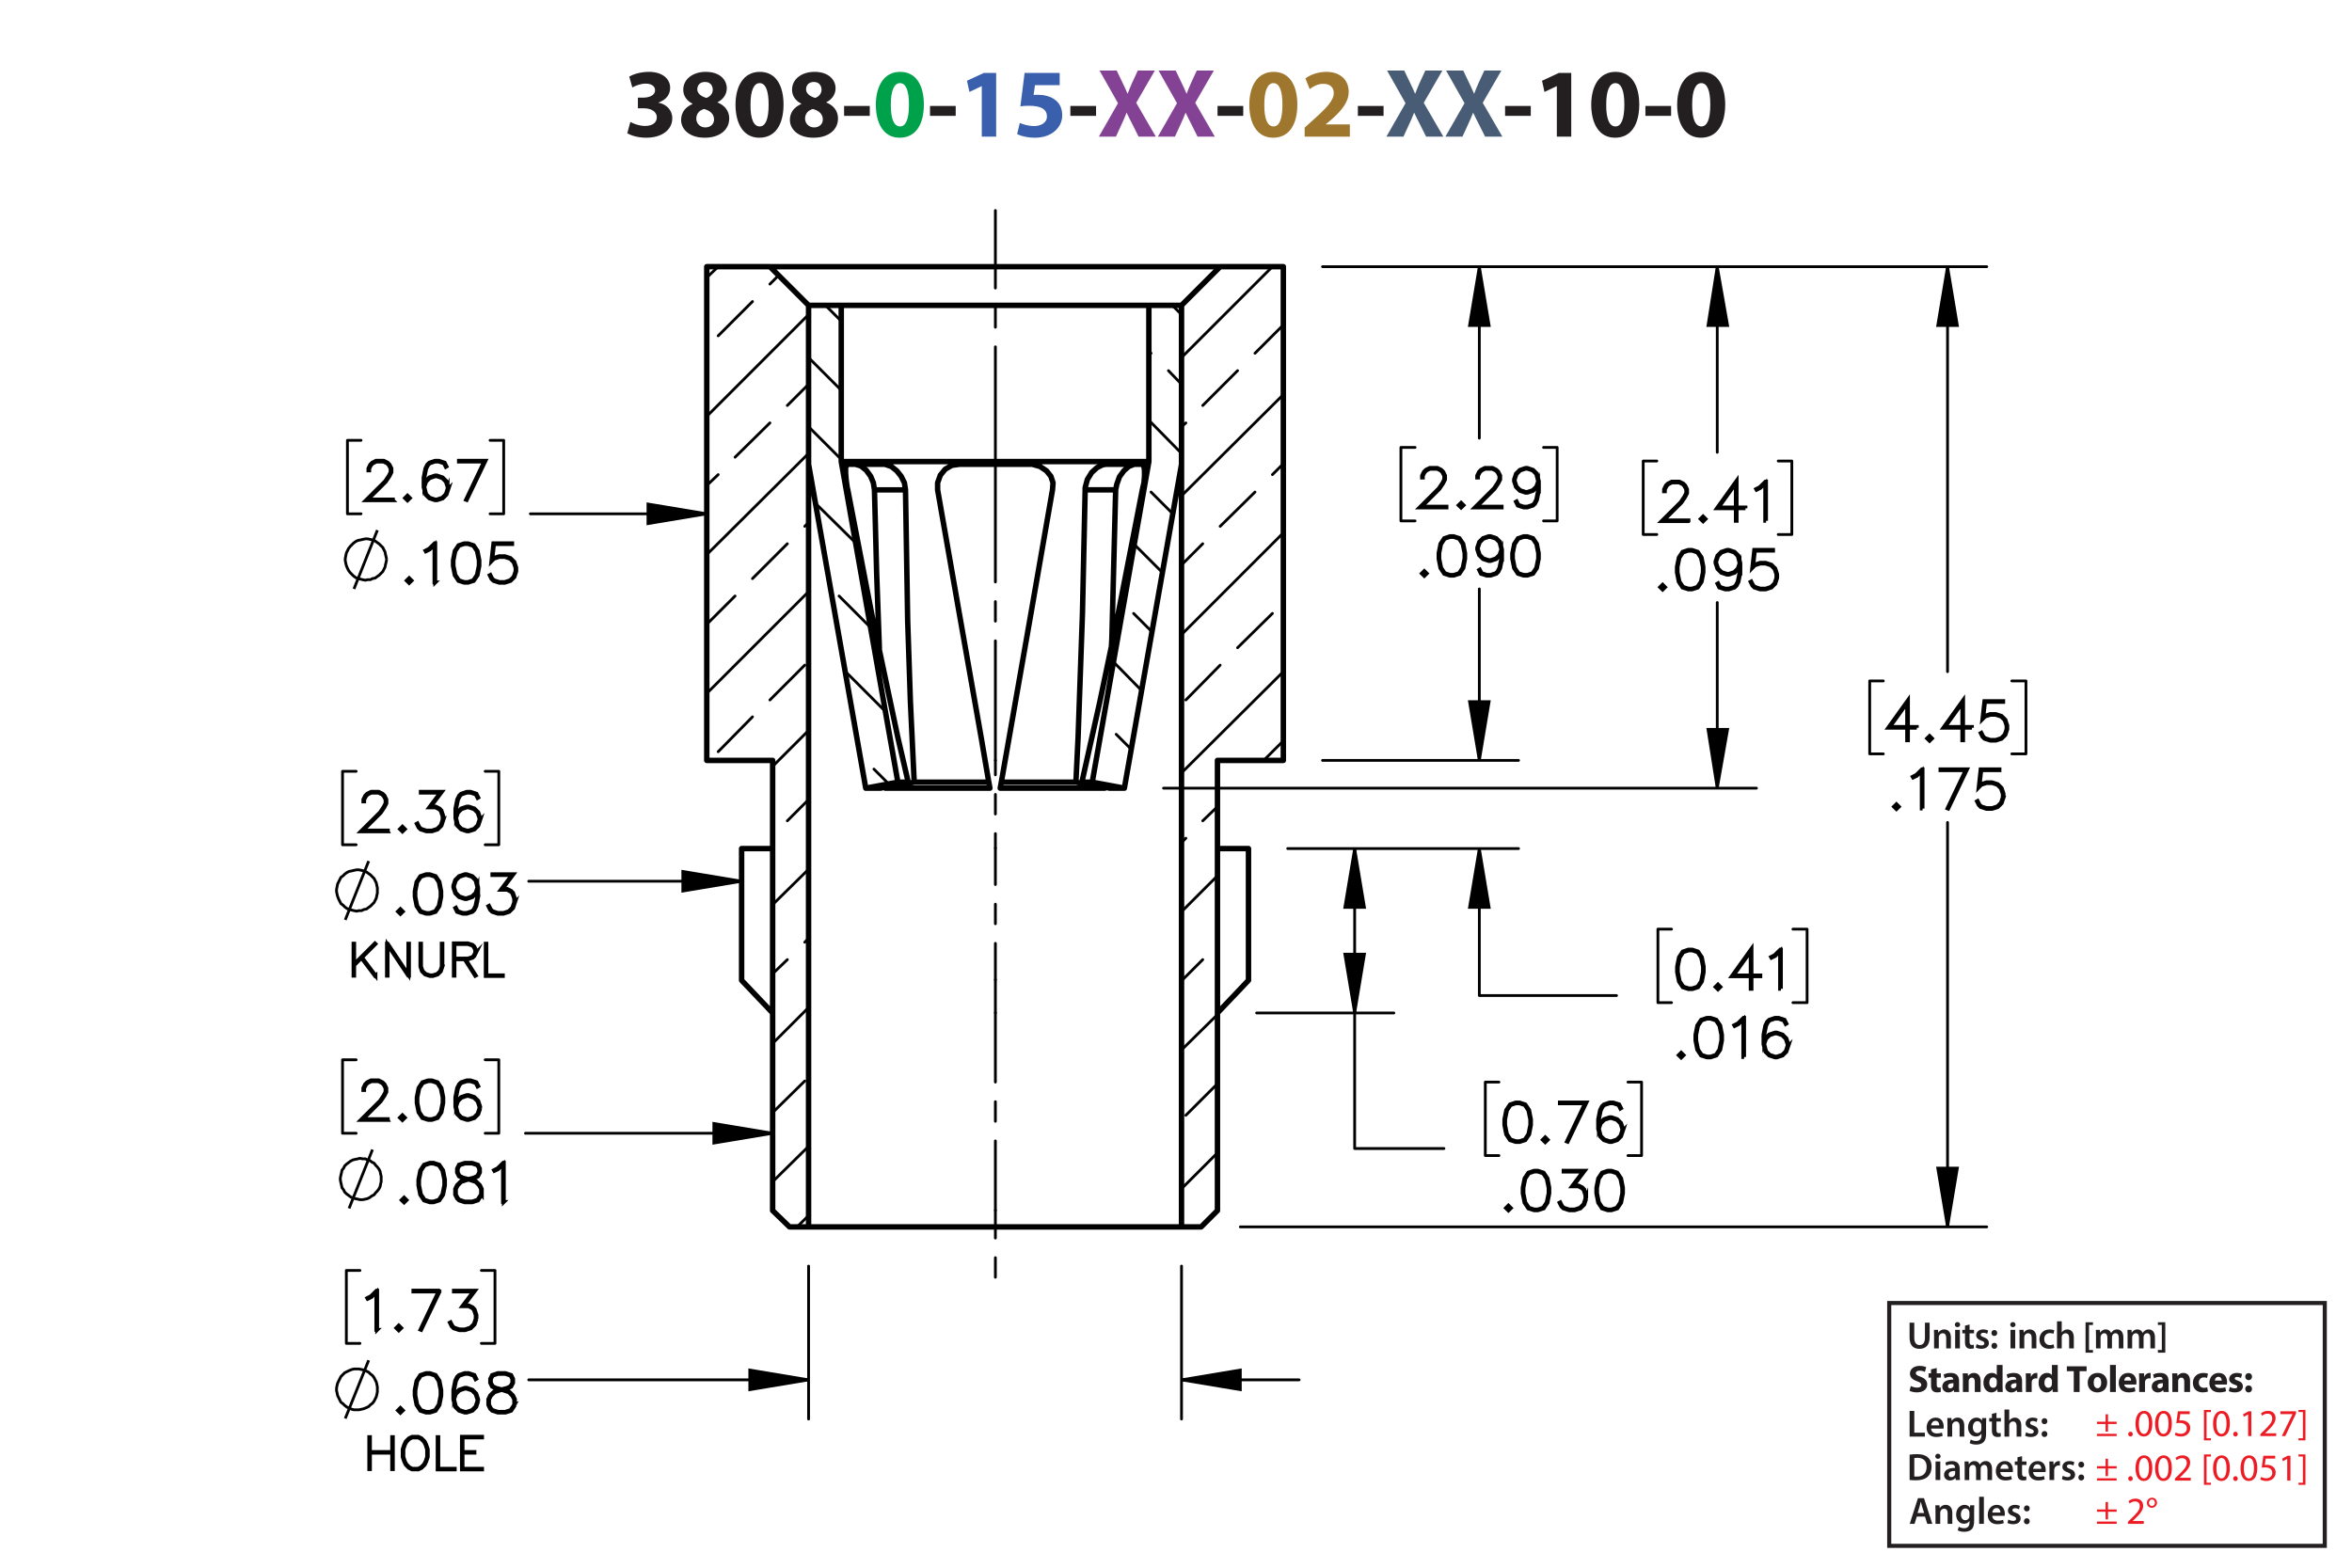 <?xml version="1.0" encoding="UTF-8"?><svg id="Layer_1" xmlns="http://www.w3.org/2000/svg" viewBox="0 0 432 288"><defs><style>.cls-1{fill:#3a60ad;}.cls-1,.cls-2,.cls-3,.cls-4,.cls-5,.cls-6,.cls-7,.cls-8{stroke-width:0px;}.cls-2{fill:#ed1c24;}.cls-3{fill:#00a14b;}.cls-5{fill:#9e762d;}.cls-9,.cls-10,.cls-11,.cls-12,.cls-13,.cls-14,.cls-15,.cls-16,.cls-17,.cls-18{stroke:#000;}.cls-9,.cls-11,.cls-12,.cls-13,.cls-14,.cls-15,.cls-16,.cls-17,.cls-19,.cls-18{fill:none;}.cls-9,.cls-11,.cls-13,.cls-14,.cls-15,.cls-16,.cls-17,.cls-18{stroke-linecap:round;stroke-linejoin:round;}.cls-6{fill:#834293;}.cls-10{stroke-width:.7px;}.cls-10,.cls-12{stroke-miterlimit:10;}.cls-11{stroke-dashoffset:40.536px;}.cls-11,.cls-12,.cls-13,.cls-14,.cls-15,.cls-16,.cls-17,.cls-18{stroke-width:.51px;}.cls-11,.cls-13,.cls-15,.cls-16,.cls-17,.cls-18{stroke-dasharray:0 0 0 0 43.2 3.6 3.6 3.6;}.cls-7{fill:#231f20;}.cls-13{stroke-dashoffset:38.088px;}.cls-8{fill:#485c75;}.cls-15{stroke-dashoffset:30.456px;}.cls-17{stroke-dashoffset:21.24px;}.cls-19{stroke:#231f20;stroke-width:.75px;}.cls-18{stroke-dashoffset:36.504px;}</style></defs><path class="cls-7" d="m115.777,22.419c.486.252,1.603.72,2.719.72,1.423,0,2.143-.685,2.143-1.567,0-1.152-1.152-1.674-2.359-1.674h-1.116v-1.962h1.062c.918-.018,2.089-.36,2.089-1.351,0-.702-.576-1.224-1.728-1.224-.955,0-1.962.414-2.449.702l-.558-1.981c.702-.45,2.106-.882,3.619-.882,2.502,0,3.889,1.315,3.889,2.917,0,1.243-.702,2.215-2.143,2.719v.036c1.404.252,2.539,1.315,2.539,2.845,0,2.07-1.819,3.583-4.79,3.583-1.512,0-2.791-.397-3.475-.829l.558-2.052Z"/><path class="cls-7" d="m125.101,22.04c0-1.404.81-2.377,2.088-2.935v-.054c-1.134-.576-1.692-1.53-1.692-2.557,0-1.98,1.783-3.295,4.123-3.295,2.737,0,3.871,1.585,3.871,3.007,0,1.008-.54,1.998-1.693,2.575v.054c1.135.432,2.143,1.404,2.143,2.917,0,2.124-1.783,3.547-4.502,3.547-2.971,0-4.339-1.675-4.339-3.259Zm6.05-.09c0-1.026-.756-1.639-1.836-1.927-.9.252-1.422.9-1.422,1.747-.018.846.63,1.639,1.656,1.639.972,0,1.603-.63,1.603-1.458Zm-3.079-5.546c0,.792.72,1.296,1.657,1.585.63-.18,1.188-.756,1.188-1.494,0-.72-.414-1.44-1.423-1.44-.936,0-1.422.612-1.422,1.35Z"/><path class="cls-7" d="m143.914,19.195c0,3.619-1.458,6.104-4.447,6.104-3.025,0-4.357-2.719-4.375-6.032,0-3.385,1.44-6.067,4.465-6.067,3.133,0,4.357,2.791,4.357,5.996Zm-6.068.072c-.018,2.683.63,3.961,1.692,3.961s1.639-1.333,1.639-3.997c0-2.593-.558-3.961-1.657-3.961-1.008,0-1.692,1.278-1.674,3.997Z"/><path class="cls-7" d="m145.081,22.04c0-1.404.81-2.377,2.089-2.935v-.054c-1.135-.576-1.693-1.53-1.693-2.557,0-1.98,1.783-3.295,4.123-3.295,2.737,0,3.871,1.585,3.871,3.007,0,1.008-.54,1.998-1.692,2.575v.054c1.134.432,2.143,1.404,2.143,2.917,0,2.124-1.783,3.547-4.502,3.547-2.971,0-4.339-1.675-4.339-3.259Zm6.05-.09c0-1.026-.756-1.639-1.836-1.927-.9.252-1.422.9-1.422,1.747-.018.846.63,1.639,1.656,1.639.972,0,1.603-.63,1.603-1.458Zm-3.079-5.546c0,.792.72,1.296,1.657,1.585.63-.18,1.188-.756,1.188-1.494,0-.72-.415-1.44-1.422-1.44-.936,0-1.423.612-1.423,1.35Z"/><path class="cls-7" d="m159.752,19.465v1.818h-4.717v-1.818h4.717Z"/><path class="cls-3" d="m169.69,19.195c0,3.619-1.458,6.104-4.447,6.104-3.025,0-4.357-2.719-4.375-6.032,0-3.385,1.44-6.067,4.465-6.067,3.133,0,4.357,2.791,4.357,5.996Zm-6.068.072c-.018,2.683.63,3.961,1.692,3.961s1.639-1.333,1.639-3.997c0-2.593-.558-3.961-1.657-3.961-1.008,0-1.692,1.278-1.674,3.997Z"/><path class="cls-7" d="m175.538,19.465v1.818h-4.718v-1.818h4.718Z"/><path class="cls-1" d="m180.325,15.828h-.036l-2.233,1.062-.45-2.053,3.097-1.44h2.269v11.704h-2.647v-9.273Z"/><path class="cls-1" d="m194.637,15.648h-4.538l-.252,1.8c.252-.036.468-.036.756-.036,1.116,0,2.251.252,3.079.847.882.594,1.422,1.566,1.422,2.935,0,2.179-1.873,4.106-5.023,4.106-1.422,0-2.611-.324-3.259-.666l.486-2.052c.522.252,1.585.576,2.647.576,1.134,0,2.341-.54,2.341-1.783,0-1.206-.955-1.945-3.295-1.945-.648,0-1.099.036-1.585.108l.774-6.14h6.446v2.251Z"/><path class="cls-7" d="m201.314,19.465v1.818h-4.718v-1.818h4.718Z"/><path class="cls-6" d="m209.126,25.101l-1.098-2.197c-.45-.846-.738-1.476-1.081-2.179h-.036c-.252.703-.558,1.333-.936,2.179l-1.008,2.197h-3.133l3.511-6.14-3.385-5.996h3.151l1.062,2.215c.36.738.63,1.333.918,2.017h.036c.288-.774.522-1.315.829-2.017l1.026-2.215h3.133l-3.421,5.924,3.601,6.212h-3.169Z"/><path class="cls-6" d="m219.962,25.101l-1.099-2.197c-.45-.846-.738-1.476-1.08-2.179h-.036c-.252.703-.558,1.333-.936,2.179l-1.008,2.197h-3.133l3.511-6.14-3.385-5.996h3.151l1.062,2.215c.36.738.631,1.333.919,2.017h.035c.288-.774.522-1.315.829-2.017l1.025-2.215h3.134l-3.422,5.924,3.602,6.212h-3.169Z"/><path class="cls-7" d="m228.35,19.465v1.818h-4.718v-1.818h4.718Z"/><path class="cls-5" d="m238.286,19.195c0,3.619-1.458,6.104-4.447,6.104-3.024,0-4.357-2.719-4.375-6.032,0-3.385,1.44-6.067,4.465-6.067,3.133,0,4.357,2.791,4.357,5.996Zm-6.067.072c-.019,2.683.63,3.961,1.692,3.961s1.639-1.333,1.639-3.997c0-2.593-.559-3.961-1.657-3.961-1.008,0-1.692,1.278-1.674,3.997Z"/><path class="cls-5" d="m239.634,25.101v-1.656l1.512-1.369c2.558-2.287,3.8-3.601,3.836-4.969,0-.955-.576-1.711-1.927-1.711-1.009,0-1.891.504-2.503.973l-.774-1.963c.883-.666,2.251-1.206,3.835-1.206,2.647,0,4.106,1.548,4.106,3.673,0,1.963-1.422,3.529-3.115,5.042l-1.08.9v.036h4.411v2.251h-8.3Z"/><path class="cls-7" d="m254.125,19.465v1.818h-4.718v-1.818h4.718Z"/><path class="cls-8" d="m261.938,25.101l-1.099-2.197c-.45-.846-.738-1.476-1.08-2.179h-.036c-.252.703-.558,1.333-.936,2.179l-1.008,2.197h-3.133l3.511-6.14-3.385-5.996h3.15l1.062,2.215c.36.738.631,1.333.919,2.017h.035c.288-.774.522-1.315.829-2.017l1.025-2.215h3.134l-3.422,5.924,3.602,6.212h-3.169Z"/><path class="cls-8" d="m272.773,25.101l-1.099-2.197c-.45-.846-.738-1.476-1.08-2.179h-.036c-.252.703-.558,1.333-.936,2.179l-1.008,2.197h-3.133l3.511-6.14-3.385-5.996h3.15l1.062,2.215c.36.738.631,1.333.919,2.017h.035c.288-.774.522-1.315.829-2.017l1.025-2.215h3.134l-3.422,5.924,3.602,6.212h-3.169Z"/><path class="cls-7" d="m281.161,19.465v1.818h-4.718v-1.818h4.718Z"/><path class="cls-7" d="m285.948,15.828h-.036l-2.232,1.062-.45-2.053,3.097-1.44h2.269v11.704h-2.647v-9.273Z"/><path class="cls-7" d="m301.088,19.195c0,3.619-1.459,6.104-4.447,6.104-3.025,0-4.357-2.719-4.376-6.032,0-3.385,1.44-6.067,4.466-6.067,3.133,0,4.357,2.791,4.357,5.996Zm-6.068.072c-.018,2.683.631,3.961,1.692,3.961,1.062,0,1.639-1.333,1.639-3.997,0-2.593-.558-3.961-1.656-3.961-1.009,0-1.692,1.278-1.675,3.997Z"/><path class="cls-7" d="m306.937,19.465v1.818h-4.718v-1.818h4.718Z"/><path class="cls-7" d="m316.873,19.195c0,3.619-1.458,6.104-4.447,6.104-3.024,0-4.357-2.719-4.375-6.032,0-3.385,1.44-6.067,4.465-6.067,3.134,0,4.357,2.791,4.357,5.996Zm-6.067.072c-.019,2.683.63,3.961,1.692,3.961s1.639-1.333,1.639-3.997c0-2.593-.559-3.961-1.656-3.961-1.009,0-1.693,1.278-1.675,3.997Z"/><path class="cls-7" d="m350.745,259.198h.861v3.999h1.94v.722h-2.802v-4.721Z"/><path class="cls-7" d="m354.693,262.455c.021.616.504.883,1.051.883.399,0,.686-.057.945-.154l.126.596c-.294.118-.7.21-1.19.21-1.106,0-1.758-.68-1.758-1.724,0-.945.574-1.835,1.667-1.835,1.106,0,1.471.911,1.471,1.66,0,.161-.015.287-.028.364h-2.283Zm1.499-.603c.007-.315-.133-.833-.708-.833-.532,0-.756.483-.791.833h1.499Z"/><path class="cls-7" d="m357.696,261.523c0-.392-.008-.721-.028-1.016h.756l.042.512h.021c.147-.267.519-.589,1.086-.589.595,0,1.211.386,1.211,1.464v2.024h-.861v-1.926c0-.49-.182-.861-.651-.861-.343,0-.581.245-.672.504-.028.077-.035.182-.035.28v2.003h-.868v-2.396Z"/><path class="cls-7" d="m364.816,260.508c-.014.231-.028.512-.028.981v1.934c0,.714-.146,1.226-.504,1.548-.357.315-.848.413-1.316.413-.435,0-.896-.091-1.191-.273l.19-.651c.217.126.581.26.995.26.56,0,.981-.295.981-1.03v-.294h-.015c-.196.301-.546.504-.994.504-.848,0-1.45-.7-1.45-1.666,0-1.121.729-1.801,1.548-1.801.519,0,.827.253.987.532h.015l.035-.455h.749Zm-.89,1.366c0-.077-.007-.161-.027-.231-.092-.315-.337-.553-.701-.553-.482,0-.84.42-.84,1.113,0,.581.294,1.051.833,1.051.322,0,.603-.21.7-.519.021-.091.035-.21.035-.309v-.553Z"/><path class="cls-7" d="m366.698,259.534v.974h.819v.644h-.819v1.506c0,.413.112.631.441.631.147,0,.26-.021.336-.042l.015.658c-.126.049-.351.084-.624.084-.315,0-.581-.105-.742-.28-.182-.196-.266-.505-.266-.953v-1.603h-.49v-.644h.49v-.77l.84-.203Z"/><path class="cls-7" d="m368.168,258.946h.868v2.031h.015c.104-.161.245-.294.427-.393.168-.098.371-.154.589-.154.581,0,1.19.386,1.19,1.478v2.01h-.861v-1.912c0-.497-.183-.868-.658-.868-.337,0-.575.224-.666.483-.027.069-.035.161-.035.259v2.038h-.868v-4.973Z"/><path class="cls-7" d="m372.13,263.128c.196.119.567.245.876.245.378,0,.546-.154.546-.379,0-.231-.14-.35-.56-.497-.665-.231-.945-.596-.939-.994,0-.603.497-1.072,1.289-1.072.378,0,.707.099.903.203l-.168.609c-.147-.084-.42-.195-.722-.195-.308,0-.477.146-.477.356,0,.218.161.322.596.477.616.224.903.539.91,1.044,0,.616-.482,1.065-1.387,1.065-.413,0-.784-.099-1.036-.238l.168-.623Z"/><path class="cls-7" d="m374.986,261.09c0-.322.224-.554.532-.554.315,0,.524.231.532.554,0,.315-.211.546-.532.546-.315,0-.532-.231-.532-.546Zm0,2.359c0-.321.224-.553.532-.553.315,0,.524.224.532.553,0,.309-.211.547-.532.547-.315,0-.532-.238-.532-.547Z"/><path class="cls-7" d="m350.745,267.243c.378-.064.861-.099,1.373-.099.882,0,1.491.183,1.926.547.455.371.735.932.735,1.736,0,.841-.287,1.471-.735,1.877-.47.428-1.219.644-2.137.644-.504,0-.882-.027-1.162-.062v-4.644Zm.861,3.999c.119.021.301.021.477.021,1.12.008,1.786-.609,1.786-1.807.007-1.044-.596-1.639-1.674-1.639-.273,0-.47.021-.589.049v3.376Z"/><path class="cls-7" d="m356.43,267.537c0,.259-.19.462-.49.462-.287,0-.477-.203-.477-.462,0-.267.196-.47.483-.47.294,0,.476.203.483.47Zm-.918,4.363v-3.411h.868v3.411h-.868Z"/><path class="cls-7" d="m359.223,271.9l-.056-.378h-.021c-.21.266-.567.455-1.008.455-.686,0-1.072-.497-1.072-1.016,0-.861.764-1.296,2.024-1.289v-.056c0-.225-.091-.596-.693-.596-.336,0-.686.105-.918.253l-.168-.56c.252-.154.693-.302,1.233-.302,1.092,0,1.407.693,1.407,1.437v1.232c0,.308.014.609.049.819h-.777Zm-.112-1.667c-.609-.014-1.19.119-1.19.638,0,.336.218.49.49.49.344,0,.596-.225.673-.47.021-.062.027-.133.027-.189v-.47Z"/><path class="cls-7" d="m360.86,269.505c0-.392-.008-.721-.028-1.016h.742l.035.505h.021c.169-.267.477-.582,1.051-.582.448,0,.799.253.945.631h.015c.119-.19.259-.329.42-.428.19-.133.406-.203.686-.203.567,0,1.142.386,1.142,1.478v2.01h-.841v-1.884c0-.567-.195-.903-.609-.903-.294,0-.511.21-.602.455-.021.084-.042.189-.042.287v2.045h-.841v-1.975c0-.477-.19-.812-.588-.812-.322,0-.54.252-.617.49-.034.084-.049.182-.049.279v2.018h-.84v-2.396Z"/><path class="cls-7" d="m367.405,270.437c.021.616.504.883,1.051.883.399,0,.686-.057.945-.154l.126.596c-.294.118-.7.21-1.19.21-1.106,0-1.758-.68-1.758-1.724,0-.945.574-1.835,1.667-1.835,1.106,0,1.471.911,1.471,1.66,0,.161-.015.287-.028.364h-2.283Zm1.499-.603c.007-.315-.133-.833-.708-.833-.532,0-.756.483-.791.833h1.499Z"/><path class="cls-7" d="m371.396,267.516v.974h.819v.644h-.819v1.506c0,.413.112.631.441.631.146,0,.259-.021.336-.042l.014.658c-.126.049-.35.084-.623.084-.315,0-.581-.105-.742-.28-.183-.196-.267-.505-.267-.953v-1.603h-.49v-.644h.49v-.77l.841-.203Z"/><path class="cls-7" d="m373.433,270.437c.021.616.504.883,1.05.883.399,0,.686-.057.946-.154l.126.596c-.295.118-.701.21-1.191.21-1.106,0-1.758-.68-1.758-1.724,0-.945.574-1.835,1.667-1.835,1.106,0,1.471.911,1.471,1.66,0,.161-.014.287-.027.364h-2.283Zm1.498-.603c.007-.315-.133-.833-.707-.833-.532,0-.757.483-.791.833h1.498Z"/><path class="cls-7" d="m376.435,269.589c0-.462-.007-.791-.028-1.1h.75l.027.651h.028c.168-.483.567-.729.932-.729.084,0,.133.008.203.021v.812c-.07-.014-.147-.028-.252-.028-.413,0-.693.267-.77.651-.014.077-.028.168-.028.267v1.765h-.861v-2.312Z"/><path class="cls-7" d="m378.885,271.109c.196.119.567.245.876.245.378,0,.546-.154.546-.379,0-.231-.14-.35-.56-.497-.665-.231-.945-.596-.939-.994,0-.603.497-1.072,1.289-1.072.378,0,.707.099.903.203l-.168.609c-.147-.084-.42-.195-.722-.195-.308,0-.477.146-.477.356,0,.218.161.322.596.477.616.224.903.539.91,1.044,0,.616-.482,1.065-1.387,1.065-.413,0-.784-.099-1.036-.238l.168-.623Z"/><path class="cls-7" d="m381.741,269.071c0-.322.224-.554.532-.554.315,0,.524.231.532.554,0,.315-.211.546-.532.546-.315,0-.532-.231-.532-.546Zm0,2.359c0-.321.224-.553.532-.553.315,0,.524.224.532.553,0,.309-.211.547-.532.547-.315,0-.532-.238-.532-.547Z"/><path class="cls-7" d="m350.956,254.625c.287.147.729.294,1.184.294.49,0,.749-.203.749-.511,0-.295-.224-.463-.791-.666-.784-.273-1.296-.707-1.296-1.394,0-.806.673-1.422,1.786-1.422.532,0,.925.112,1.205.238l-.238.861c-.19-.091-.525-.224-.988-.224-.462,0-.685.21-.685.455,0,.301.266.435.875.665.834.309,1.226.742,1.226,1.408,0,.791-.609,1.464-1.905,1.464-.539,0-1.071-.141-1.337-.287l.217-.883Z"/><path class="cls-7" d="m355.724,251.319v.981h.764v.784h-.764v1.24c0,.413.098.602.42.602.134,0,.238-.014.315-.027l.007.805c-.14.057-.392.092-.693.092-.343,0-.63-.119-.798-.294-.196-.203-.295-.533-.295-1.016v-1.401h-.455v-.784h.455v-.742l1.044-.238Z"/><path class="cls-7" d="m358.916,255.725l-.064-.343h-.021c-.225.273-.574.42-.981.42-.693,0-1.106-.504-1.106-1.051,0-.89.798-1.316,2.01-1.31v-.049c0-.183-.098-.441-.623-.441-.351,0-.722.119-.945.259l-.196-.686c.238-.133.707-.301,1.33-.301,1.142,0,1.506.673,1.506,1.478v1.191c0,.329.015.644.05.833h-.96Zm-.126-1.618c-.56-.007-.994.126-.994.54,0,.273.182.405.42.405.266,0,.483-.175.553-.392.015-.056.021-.119.021-.183v-.371Z"/><path class="cls-7" d="m360.532,253.393c0-.428-.015-.792-.028-1.093h.925l.049.469h.021c.141-.217.49-.546,1.058-.546.701,0,1.226.462,1.226,1.471v2.031h-1.065v-1.898c0-.44-.153-.742-.539-.742-.294,0-.469.203-.539.399-.028.064-.042.168-.042.267v1.975h-1.065v-2.332Z"/><path class="cls-7" d="m367.82,250.752v3.95c0,.385.015.791.028,1.022h-.945l-.05-.504h-.014c-.217.385-.63.581-1.071.581-.812,0-1.464-.693-1.464-1.758-.007-1.156.714-1.821,1.534-1.821.42,0,.749.147.903.386h.014v-1.856h1.065Zm-1.065,2.998c0-.057-.007-.134-.014-.19-.064-.287-.294-.525-.624-.525-.482,0-.735.435-.735.974,0,.581.287.945.729.945.309,0,.554-.21.616-.511.021-.077.028-.154.028-.245v-.448Z"/><path class="cls-7" d="m370.487,255.725l-.064-.343h-.021c-.224.273-.574.42-.981.42-.693,0-1.106-.504-1.106-1.051,0-.89.799-1.316,2.011-1.31v-.049c0-.183-.099-.441-.624-.441-.35,0-.721.119-.945.259l-.196-.686c.238-.133.708-.301,1.331-.301,1.142,0,1.506.673,1.506,1.478v1.191c0,.329.014.644.049.833h-.959Zm-.127-1.618c-.56-.007-.994.126-.994.54,0,.273.182.405.42.405.267,0,.483-.175.554-.392.014-.056.021-.119.021-.183v-.371Z"/><path class="cls-7" d="m372.103,253.428c0-.505-.014-.834-.027-1.128h.917l.035.63h.028c.175-.497.595-.707.924-.707.099,0,.147,0,.225.014v1.002c-.077-.014-.168-.028-.287-.028-.393,0-.658.21-.729.54-.014.069-.021.153-.021.237v1.737h-1.065v-2.297Z"/><path class="cls-7" d="m377.949,250.752v3.95c0,.385.015.791.028,1.022h-.945l-.05-.504h-.014c-.217.385-.63.581-1.071.581-.812,0-1.464-.693-1.464-1.758-.007-1.156.714-1.821,1.534-1.821.42,0,.749.147.903.386h.014v-1.856h1.065Zm-1.065,2.998c0-.057-.007-.134-.014-.19-.064-.287-.294-.525-.624-.525-.482,0-.735.435-.735.974,0,.581.287.945.729.945.309,0,.554-.21.616-.511.021-.077.028-.154.028-.245v-.448Z"/><path class="cls-7" d="m380.894,251.9h-1.268v-.896h3.628v.896h-1.288v3.824h-1.072v-3.824Z"/><path class="cls-7" d="m387.035,253.974c0,1.254-.89,1.828-1.807,1.828-1.002,0-1.772-.658-1.772-1.765,0-1.107.729-1.815,1.828-1.815,1.051,0,1.751.722,1.751,1.751Zm-2.479.035c0,.588.245,1.029.701,1.029.413,0,.679-.413.679-1.029,0-.512-.196-1.029-.679-1.029-.512,0-.701.525-.701,1.029Z"/><path class="cls-7" d="m387.559,250.752h1.065v4.973h-1.065v-4.973Z"/><path class="cls-7" d="m390.17,254.352c.035.441.469.651.967.651.363,0,.658-.049.945-.14l.14.722c-.35.14-.777.21-1.239.21-1.163,0-1.828-.673-1.828-1.744,0-.868.539-1.828,1.73-1.828,1.107,0,1.527.861,1.527,1.709,0,.182-.021.343-.035.42h-2.206Zm1.254-.729c0-.259-.112-.693-.603-.693-.448,0-.631.406-.658.693h1.261Z"/><path class="cls-7" d="m392.913,253.428c0-.505-.014-.834-.027-1.128h.917l.035.63h.028c.175-.497.595-.707.924-.707.099,0,.147,0,.225.014v1.002c-.077-.014-.168-.028-.287-.028-.393,0-.658.21-.729.54-.014.069-.021.153-.021.237v1.737h-1.065v-2.297Z"/><path class="cls-7" d="m397.388,255.725l-.064-.343h-.021c-.224.273-.574.42-.981.42-.693,0-1.106-.504-1.106-1.051,0-.89.799-1.316,2.011-1.31v-.049c0-.183-.099-.441-.624-.441-.35,0-.721.119-.945.259l-.196-.686c.238-.133.708-.301,1.331-.301,1.142,0,1.506.673,1.506,1.478v1.191c0,.329.014.644.049.833h-.959Zm-.127-1.618c-.56-.007-.994.126-.994.54,0,.273.182.405.42.405.267,0,.483-.175.554-.392.014-.056.021-.119.021-.183v-.371Z"/><path class="cls-7" d="m399.004,253.393c0-.428-.015-.792-.028-1.093h.925l.049.469h.021c.141-.217.49-.546,1.058-.546.701,0,1.226.462,1.226,1.471v2.031h-1.065v-1.898c0-.44-.153-.742-.539-.742-.294,0-.469.203-.539.399-.028.064-.042.168-.042.267v1.975h-1.065v-2.332Z"/><path class="cls-7" d="m405.543,255.641c-.19.084-.547.154-.953.154-1.106,0-1.813-.673-1.813-1.751,0-1.002.686-1.821,1.961-1.821.28,0,.588.049.812.133l-.168.792c-.126-.057-.315-.105-.596-.105-.56,0-.924.399-.917.96,0,.63.42.959.939.959.252,0,.448-.042.609-.104l.126.784Z"/><path class="cls-7" d="m406.815,254.352c.035.441.47.651.967.651.364,0,.658-.049.945-.14l.141.722c-.351.14-.777.21-1.24.21-1.162,0-1.828-.673-1.828-1.744,0-.868.54-1.828,1.73-1.828,1.106,0,1.526.861,1.526,1.709,0,.182-.021.343-.035.42h-2.206Zm1.254-.729c0-.259-.112-.693-.603-.693-.448,0-.63.406-.658.693h1.261Z"/><path class="cls-7" d="m409.553,254.793c.195.119.602.259.917.259.322,0,.455-.111.455-.287,0-.175-.104-.259-.504-.392-.707-.238-.981-.623-.974-1.029,0-.638.546-1.121,1.394-1.121.399,0,.757.091.967.196l-.19.735c-.154-.084-.448-.196-.742-.196-.259,0-.406.105-.406.28,0,.161.133.245.554.393.651.224.924.553.932,1.058,0,.637-.505,1.106-1.485,1.106-.448,0-.848-.099-1.106-.238l.19-.764Z"/><path class="cls-7" d="m412.387,252.902c0-.379.26-.644.631-.644s.616.259.623.644c0,.364-.252.637-.63.637-.364,0-.624-.273-.624-.637Zm0,2.262c0-.371.26-.644.631-.644s.616.267.623.644c0,.364-.252.638-.63.638-.364,0-.624-.273-.624-.638Z"/><path class="cls-2" d="m387.188,259.818v1.365h1.583v.421h-1.583v1.4h-.448v-1.4h-1.582v-.421h1.582v-1.365h.448Zm1.583,3.586v.42h-3.613v-.42h3.613Z"/><path class="cls-2" d="m390.897,263.46c0-.259.175-.441.42-.441.246,0,.414.183.414.441,0,.252-.161.441-.421.441-.245,0-.413-.19-.413-.441Z"/><path class="cls-2" d="m395.322,261.499c0,1.548-.574,2.402-1.583,2.402-.889,0-1.491-.834-1.506-2.34,0-1.526.659-2.367,1.583-2.367.96,0,1.506.855,1.506,2.305Zm-2.472.07c0,1.184.363,1.855.924,1.855.631,0,.932-.735.932-1.897,0-1.121-.287-1.856-.925-1.856-.539,0-.931.658-.931,1.898Z"/><path class="cls-2" d="m398.913,261.499c0,1.548-.574,2.402-1.583,2.402-.889,0-1.491-.834-1.506-2.34,0-1.526.659-2.367,1.583-2.367.96,0,1.506.855,1.506,2.305Zm-2.472.07c0,1.184.363,1.855.924,1.855.631,0,.932-.735.932-1.897,0-1.121-.287-1.856-.925-1.856-.539,0-.931.658-.931,1.898Z"/><path class="cls-2" d="m402.196,259.79h-1.737l-.175,1.17c.104-.015.203-.028.371-.028.35,0,.7.077.981.245.357.203.651.596.651,1.17,0,.89-.707,1.555-1.695,1.555-.497,0-.917-.141-1.135-.28l.154-.469c.19.111.56.252.974.252.581,0,1.079-.379,1.079-.988-.008-.588-.399-1.008-1.31-1.008-.259,0-.462.027-.63.049l.294-2.186h2.179v.519Z"/><path class="cls-2" d="m404.812,264.608v-5.582h1.281v.386h-.805v4.811h.805v.385h-1.281Z"/><path class="cls-2" d="m409.567,261.499c0,1.548-.574,2.402-1.583,2.402-.89,0-1.492-.834-1.506-2.34,0-1.526.658-2.367,1.583-2.367.959,0,1.506.855,1.506,2.305Zm-2.473.07c0,1.184.364,1.855.925,1.855.63,0,.932-.735.932-1.897,0-1.121-.287-1.856-.925-1.856-.539,0-.932.658-.932,1.898Z"/><path class="cls-2" d="m410.182,263.46c0-.259.175-.441.42-.441s.413.183.413.441c0,.252-.161.441-.42.441-.245,0-.413-.19-.413-.441Z"/><path class="cls-2" d="m412.919,259.846h-.015l-.791.428-.119-.47.995-.532h.524v4.553h-.595v-3.978Z"/><path class="cls-2" d="m415.172,263.824v-.378l.483-.47c1.162-1.106,1.688-1.694,1.694-2.381,0-.463-.224-.89-.903-.89-.413,0-.756.21-.966.385l-.196-.434c.315-.267.763-.463,1.288-.463.981,0,1.395.673,1.395,1.324,0,.841-.609,1.52-1.569,2.444l-.364.336v.014h2.045v.512h-2.906Z"/><path class="cls-2" d="m421.719,259.272v.406l-1.982,4.146h-.638l1.976-4.027v-.014h-2.228v-.512h2.872Z"/><path class="cls-2" d="m423.453,259.019v5.589h-1.281v-.385h.805v-4.818h-.805v-.386h1.281Z"/><path class="cls-2" d="m387.188,267.988v1.365h1.583v.421h-1.583v1.4h-.448v-1.4h-1.582v-.421h1.582v-1.365h.448Zm1.583,3.586v.42h-3.613v-.42h3.613Z"/><path class="cls-2" d="m390.897,271.63c0-.259.175-.441.42-.441.246,0,.414.183.414.441,0,.252-.161.441-.421.441-.245,0-.413-.19-.413-.441Z"/><path class="cls-2" d="m395.322,269.669c0,1.548-.574,2.402-1.583,2.402-.889,0-1.491-.834-1.506-2.34,0-1.526.659-2.367,1.583-2.367.96,0,1.506.855,1.506,2.305Zm-2.472.07c0,1.184.363,1.855.924,1.855.631,0,.932-.735.932-1.897,0-1.121-.287-1.856-.925-1.856-.539,0-.931.658-.931,1.898Z"/><path class="cls-2" d="m398.913,269.669c0,1.548-.574,2.402-1.583,2.402-.889,0-1.491-.834-1.506-2.34,0-1.526.659-2.367,1.583-2.367.96,0,1.506.855,1.506,2.305Zm-2.472.07c0,1.184.363,1.855.924,1.855.631,0,.932-.735.932-1.897,0-1.121-.287-1.856-.925-1.856-.539,0-.931.658-.931,1.898Z"/><path class="cls-2" d="m399.478,271.994v-.378l.483-.47c1.162-1.106,1.688-1.694,1.694-2.381,0-.463-.224-.89-.903-.89-.413,0-.756.21-.966.385l-.196-.434c.315-.267.763-.463,1.288-.463.981,0,1.395.673,1.395,1.324,0,.841-.609,1.52-1.569,2.444l-.364.336v.014h2.045v.512h-2.906Z"/><path class="cls-2" d="m404.812,272.778v-5.582h1.281v.386h-.805v4.811h.805v.385h-1.281Z"/><path class="cls-2" d="m409.567,269.669c0,1.548-.574,2.402-1.583,2.402-.89,0-1.492-.834-1.506-2.34,0-1.526.658-2.367,1.583-2.367.959,0,1.506.855,1.506,2.305Zm-2.473.07c0,1.184.364,1.855.925,1.855.63,0,.932-.735.932-1.897,0-1.121-.287-1.856-.925-1.856-.539,0-.932.658-.932,1.898Z"/><path class="cls-2" d="m410.182,271.63c0-.259.175-.441.42-.441s.413.183.413.441c0,.252-.161.441-.42.441-.245,0-.413-.19-.413-.441Z"/><path class="cls-2" d="m414.606,269.669c0,1.548-.574,2.402-1.583,2.402-.889,0-1.491-.834-1.506-2.34,0-1.526.659-2.367,1.583-2.367.96,0,1.506.855,1.506,2.305Zm-2.472.07c0,1.184.363,1.855.924,1.855.631,0,.932-.735.932-1.897,0-1.121-.287-1.856-.925-1.856-.539,0-.931.658-.931,1.898Z"/><path class="cls-2" d="m417.89,267.96h-1.737l-.175,1.17c.104-.015.203-.028.371-.028.35,0,.7.077.981.245.357.203.651.596.651,1.17,0,.89-.707,1.555-1.695,1.555-.497,0-.917-.141-1.135-.28l.154-.469c.19.111.56.252.974.252.581,0,1.079-.379,1.079-.988-.008-.588-.399-1.008-1.31-1.008-.259,0-.462.027-.63.049l.294-2.186h2.179v.519Z"/><path class="cls-2" d="m420.101,268.016h-.015l-.791.428-.119-.47.995-.532h.524v4.553h-.595v-3.978Z"/><path class="cls-2" d="m423.453,267.19v5.589h-1.281v-.385h.805v-4.818h-.805v-.386h1.281Z"/><path class="cls-7" d="m352.063,278.606l-.406,1.338h-.89l1.513-4.721h1.1l1.534,4.721h-.925l-.427-1.338h-1.499Zm1.352-.651l-.371-1.162c-.091-.287-.168-.609-.238-.883h-.014c-.07.273-.14.603-.224.883l-.364,1.162h1.211Z"/><path class="cls-7" d="m355.5,277.548c0-.392-.007-.721-.028-1.016h.757l.042.512h.021c.146-.267.518-.589,1.085-.589.596,0,1.212.386,1.212,1.464v2.024h-.861v-1.926c0-.49-.183-.861-.651-.861-.344,0-.582.245-.673.504-.027.077-.035.182-.035.28v2.003h-.868v-2.396Z"/><path class="cls-7" d="m362.621,276.532c-.015.231-.028.512-.028.981v1.934c0,.714-.147,1.226-.504,1.548-.357.315-.848.413-1.317.413-.434,0-.896-.091-1.19-.273l.19-.651c.217.126.581.26.994.26.56,0,.981-.295.981-1.03v-.294h-.014c-.196.301-.547.504-.995.504-.847,0-1.449-.7-1.449-1.666,0-1.121.729-1.801,1.548-1.801.518,0,.826.253.987.532h.014l.035-.455h.75Zm-.89,1.366c0-.077-.007-.161-.028-.231-.091-.315-.336-.553-.7-.553-.483,0-.841.42-.841,1.113,0,.581.294,1.051.834,1.051.322,0,.602-.21.7-.519.021-.091.035-.21.035-.309v-.553Z"/><path class="cls-7" d="m363.516,274.971h.868v4.973h-.868v-4.973Z"/><path class="cls-7" d="m365.924,278.479c.021.616.504.883,1.05.883.399,0,.686-.057.946-.154l.126.596c-.295.118-.701.21-1.191.21-1.106,0-1.758-.68-1.758-1.724,0-.945.574-1.835,1.667-1.835,1.106,0,1.471.911,1.471,1.66,0,.161-.014.287-.027.364h-2.283Zm1.498-.603c.007-.315-.133-.833-.707-.833-.532,0-.757.483-.791.833h1.498Z"/><path class="cls-7" d="m368.884,279.152c.196.119.567.245.876.245.378,0,.546-.154.546-.379,0-.231-.14-.35-.56-.497-.665-.231-.945-.596-.939-.994,0-.603.497-1.072,1.289-1.072.378,0,.707.099.903.203l-.168.609c-.147-.084-.42-.195-.722-.195-.308,0-.477.146-.477.356,0,.218.161.322.596.477.616.224.903.539.91,1.044,0,.616-.482,1.065-1.387,1.065-.413,0-.784-.099-1.036-.238l.168-.623Z"/><path class="cls-7" d="m371.74,277.114c0-.322.224-.554.532-.554.315,0,.524.231.532.554,0,.315-.211.546-.532.546-.315,0-.532-.231-.532-.546Zm0,2.359c0-.321.224-.553.532-.553.315,0,.524.224.532.553,0,.309-.211.547-.532.547-.315,0-.532-.238-.532-.547Z"/><path class="cls-2" d="m387.188,275.938v1.365h1.583v.421h-1.583v1.4h-.448v-1.4h-1.582v-.421h1.582v-1.365h.448Zm1.583,3.586v.42h-3.613v-.42h3.613Z"/><path class="cls-2" d="m390.848,279.943v-.378l.483-.47c1.162-1.106,1.688-1.694,1.694-2.381,0-.463-.224-.89-.903-.89-.413,0-.756.21-.966.385l-.196-.434c.315-.267.763-.463,1.288-.463.981,0,1.395.673,1.395,1.324,0,.841-.609,1.52-1.569,2.444l-.364.336v.014h2.045v.512h-2.906Z"/><path class="cls-2" d="m396.183,276.057c0,.567-.455.939-.939.939-.547,0-.918-.413-.918-.904-.007-.539.413-.945.932-.945.574,0,.925.435.925.911Zm-1.478.034c0,.322.237.575.546.575.315,0,.553-.26.553-.603,0-.26-.153-.589-.553-.589-.364,0-.546.315-.546.616Z"/><rect class="cls-19" x="347" y="239.377" width="80" height="44.612"/><path class="cls-7" d="m351.6,242.995v2.753c0,.924.385,1.352.967,1.352.623,0,.994-.428.994-1.352v-2.753h.861v2.696c0,1.457-.749,2.102-1.884,2.102-1.093,0-1.8-.609-1.8-2.094v-2.704h.861Z"/><path class="cls-7" d="m355.239,245.32c0-.392-.008-.721-.028-1.016h.756l.042.512h.021c.147-.267.519-.589,1.086-.589.595,0,1.211.386,1.211,1.464v2.024h-.861v-1.926c0-.49-.182-.861-.651-.861-.343,0-.581.245-.672.504-.028.077-.035.182-.035.28v2.003h-.868v-2.396Z"/><path class="cls-7" d="m360.027,243.352c0,.259-.19.462-.49.462-.287,0-.477-.203-.477-.462,0-.267.196-.47.483-.47.294,0,.477.203.483.47Zm-.917,4.363v-3.411h.868v3.411h-.868Z"/><path class="cls-7" d="m361.756,243.331v.974h.819v.644h-.819v1.506c0,.413.112.631.441.631.147,0,.26-.021.336-.043l.015.659c-.126.049-.351.084-.624.084-.315,0-.581-.105-.742-.28-.182-.196-.266-.505-.266-.953v-1.603h-.49v-.644h.49v-.77l.84-.203Z"/><path class="cls-7" d="m363.051,246.925c.196.118.567.245.876.245.378,0,.546-.154.546-.379,0-.231-.14-.35-.56-.497-.665-.231-.945-.595-.939-.994,0-.603.497-1.072,1.289-1.072.378,0,.707.099.903.203l-.168.609c-.147-.084-.42-.195-.722-.195-.308,0-.477.146-.477.356,0,.218.161.322.596.477.616.224.903.539.91,1.044,0,.616-.482,1.065-1.387,1.065-.413,0-.784-.099-1.036-.238l.168-.623Z"/><path class="cls-7" d="m365.774,244.887c0-.322.224-.554.532-.554.315,0,.524.231.532.554,0,.315-.211.546-.532.546-.315,0-.532-.231-.532-.546Zm0,2.359c0-.321.224-.553.532-.553.315,0,.524.224.532.553,0,.309-.211.547-.532.547-.315,0-.532-.238-.532-.547Z"/><path class="cls-7" d="m370.195,243.352c0,.259-.19.462-.49.462-.287,0-.477-.203-.477-.462,0-.267.196-.47.483-.47.294,0,.476.203.483.47Zm-.918,4.363v-3.411h.868v3.411h-.868Z"/><path class="cls-7" d="m370.937,245.32c0-.392-.007-.721-.028-1.016h.757l.042.512h.021c.146-.267.518-.589,1.085-.589.596,0,1.212.386,1.212,1.464v2.024h-.861v-1.926c0-.49-.183-.861-.651-.861-.344,0-.582.245-.673.504-.027.077-.035.182-.035.28v2.003h-.868v-2.396Z"/><path class="cls-7" d="m377.315,247.61c-.183.084-.54.176-.967.176-1.065,0-1.758-.68-1.758-1.737,0-1.022.7-1.821,1.897-1.821.315,0,.638.07.834.161l-.154.644c-.14-.062-.343-.133-.651-.133-.658,0-1.051.483-1.044,1.106,0,.7.456,1.1,1.044,1.1.301,0,.512-.064.68-.133l.119.637Z"/><path class="cls-7" d="m377.817,242.743h.868v2.031h.015c.104-.161.245-.294.427-.393.168-.098.371-.154.589-.154.581,0,1.19.386,1.19,1.478v2.01h-.861v-1.912c0-.497-.183-.868-.658-.868-.337,0-.575.224-.666.483-.027.069-.035.161-.035.259v2.038h-.868v-4.973Z"/><path class="cls-7" d="m383.06,248.5v-5.582h1.365v.497h-.728v4.595h.728v.49h-1.365Z"/><path class="cls-7" d="m384.978,245.32c0-.392-.008-.721-.028-1.016h.742l.035.505h.021c.169-.267.477-.582,1.051-.582.448,0,.799.253.945.631h.015c.119-.19.259-.329.42-.428.19-.133.406-.203.686-.203.567,0,1.142.386,1.142,1.478v2.01h-.841v-1.884c0-.567-.195-.903-.609-.903-.294,0-.511.21-.602.455-.021.084-.042.189-.042.287v2.045h-.841v-1.975c0-.477-.19-.812-.588-.812-.322,0-.54.252-.617.49-.034.084-.049.182-.049.28v2.017h-.84v-2.396Z"/><path class="cls-7" d="m390.781,245.32c0-.392-.007-.721-.028-1.016h.743l.034.505h.021c.168-.267.477-.582,1.051-.582.448,0,.798.253.945.631h.014c.119-.19.26-.329.421-.428.189-.133.406-.203.685-.203.567,0,1.142.386,1.142,1.478v2.01h-.84v-1.884c0-.567-.196-.903-.609-.903-.294,0-.512.21-.603.455-.021.084-.042.189-.042.287v2.045h-.841v-1.975c0-.477-.189-.812-.588-.812-.322,0-.539.252-.616.49-.035.084-.049.182-.049.28v2.017h-.841v-2.396Z"/><path class="cls-7" d="m397.705,242.911v5.589h-1.359v-.497h.722v-4.595h-.722v-.497h1.359Z"/><path class="cls-10" d="m352.066,133.7h-1.622v2.299h-.156v-2.299h-3.477l3.633-5.066v4.911h1.622v.156Zm-1.778-.156v-4.423l-3.168,4.423h3.168Z"/><path class="cls-10" d="m354.854,135.658l-.445.435-.446-.435.446-.444.445.444Zm-.213,0l-.232-.231-.232.231.232.232.232-.232Z"/><path class="cls-10" d="m362.196,133.7h-1.622v2.299h-.156v-2.299h-3.477l3.633-5.066v4.911h1.622v.156Zm-1.778-.156v-4.423l-3.168,4.423h3.168Z"/><path class="cls-10" d="m368.693,133.974l-.346,1.046-.712.705-1.048.341h-1.039l-1.048-.341-.37-.359-.341-.686.138-.076.336.667.314.322.991.326h1l.991-.326.65-.653.332-.989v-.658l-.332-.989-.65-.648-.991-.331h-1l-.991.331-.475.487.365-3.345h3.472v.156h-3.334l-.309,2.758.204-.194,1.048-.345h1.039l1.048.345.712.71.346,1.046v.7Z"/><path class="cls-10" d="m348.769,148.194l-.445.435-.445-.435.445-.444.445.444Zm-.213,0l-.232-.231-.232.231.232.232.232-.232Z"/><path class="cls-10" d="m353.126,148.535h-.156v-6.939l-.892.904-.691.336-.076-.133.668-.34,1.038-1.027h.109v7.2Z"/><path class="cls-10" d="m361.299,141.335l-3.461,7.219-.133-.053,3.338-7.01h-4.632v-.156h4.888Z"/><path class="cls-10" d="m368.006,146.511l-.346,1.046-.711.704-1.048.341h-1.038l-1.048-.341-.369-.359-.342-.685.138-.076.337.667.312.322.991.326h1l.99-.326.649-.653.332-.988v-.658l-.332-.988-.649-.648-.99-.331h-1l-.991.331-.474.487.364-3.345h3.471v.156h-3.333l-.308,2.758.203-.194,1.048-.345h1.038l1.048.345.711.71.346,1.045v.7Z"/><path class="cls-10" d="m265.684,93.224h-4.941l3.523-3.505.669-1.008.332-.662v-.639l-.332-.648-.317-.321-.654-.327h-1.319l-.649.327-.322.321-.332.648v.322h-.151v-.36l.346-.71.36-.355.712-.35h1.398l.707.35.36.355.351.71v.719l-.351.695-.688,1.026-3.277,3.264h4.576v.147Z"/><path class="cls-10" d="m268.813,92.816l-.445.435-.446-.435.446-.444.445.444Zm-.213,0l-.232-.231-.232.231.232.232.232-.232Z"/><path class="cls-10" d="m275.813,93.224h-4.941l3.523-3.505.669-1.008.332-.662v-.639l-.332-.648-.317-.321-.654-.327h-1.319l-.649.327-.322.321-.332.648v.322h-.151v-.36l.346-.71.36-.355.712-.35h1.398l.707.35.36.355.351.71v.719l-.351.695-.688,1.026-3.277,3.264h4.576v.147Z"/><path class="cls-10" d="m282.652,90.115l-.337,1.713-.351.695-.37.359-1.048.341h-.702l-1.067-.341-.351-.705.138-.081.332.653.972.326h.659l.991-.326.309-.322.332-.658.342-1.679v-1.211l-.194.582-.712.71-1.048.35h-.36l-1.048-.35-.712-.71-.346-1.045v-.359l.346-1.045.712-.705,1.048-.35h.36l1.048.35.712.705.346,1.386v1.717Zm-.151-1.708l-.332-1.315-.65-.653-.991-.327h-.322l-.991.327-.649.653-.332.984v.322l.332.988.649.648.991.331h.322l.991-.331.65-.648.332-.979Z"/><path class="cls-10" d="m262.051,105.353l-.445.435-.446-.435.446-.444.445.444Zm-.213,0l-.232-.231-.232.231.232.232.232-.232Z"/><path class="cls-10" d="m269.127,102.652l-.337,1.713-.711,1.055-1.058.341h-.702l-1.058-.341-.706-1.055-.342-1.713v-1.04l.342-1.712.706-1.055,1.058-.35h.702l1.058.35.711,1.055.337,1.712v1.04Zm-.151-.023v-.994l-.342-1.679-.649-.979-.982-.327h-.659l-.981.327-.654.979-.337,1.679v.994l.337,1.679.654.98.981.326h.659l.982-.326.649-.98.342-1.679Z"/><path class="cls-10" d="m275.89,102.652l-.337,1.713-.351.695-.37.359-1.048.341h-.702l-1.067-.341-.351-.705.138-.081.332.653.972.326h.659l.991-.326.309-.322.332-.658.342-1.679v-1.211l-.194.582-.712.71-1.048.35h-.36l-1.048-.35-.712-.71-.346-1.045v-.359l.346-1.045.712-.705,1.048-.35h.36l1.048.35.712.705.346,1.386v1.717Zm-.151-1.708l-.332-1.315-.65-.653-.991-.327h-.322l-.991.327-.649.653-.332.984v.322l.332.988.649.648.991.331h.322l.991-.331.65-.648.332-.979Z"/><path class="cls-10" d="m282.652,102.652l-.337,1.713-.711,1.055-1.058.341h-.702l-1.058-.341-.706-1.055-.342-1.713v-1.04l.342-1.712.706-1.055,1.058-.35h.702l1.058.35.711,1.055.337,1.712v1.04Zm-.151-.023v-.994l-.342-1.679-.649-.979-.982-.327h-.659l-.981.327-.654.979-.337,1.679v.994l.337,1.679.654.98.981.326h.659l.982-.326.649-.98.342-1.679Z"/><path class="cls-10" d="m310.131,95.743h-4.939l3.522-3.505.669-1.008.332-.662v-.639l-.332-.648-.317-.321-.654-.327h-1.318l-.649.327-.322.321-.332.648v.322h-.151v-.36l.346-.71.36-.355.711-.35h1.398l.707.35.36.355.351.71v.719l-.351.695-.688,1.026-3.275,3.264h4.574v.147Z"/><path class="cls-10" d="m313.259,95.335l-.445.435-.445-.435.445-.444.445.444Zm-.213,0l-.232-.231-.232.231.232.232.232-.232Z"/><path class="cls-10" d="m320.597,93.377h-1.621v2.299h-.156v-2.299h-3.475l3.631-5.066v4.911h1.621v.156Zm-1.777-.156v-4.423l-3.167,4.423h3.167Z"/><path class="cls-10" d="m324.375,95.676h-.156v-6.94l-.892.904-.691.336-.076-.133.668-.34,1.038-1.027h.109v7.2Z"/><path class="cls-10" d="m305.822,107.872l-.445.435-.446-.435.446-.444.445.444Zm-.213,0l-.232-.231-.232.231.232.232.232-.232Z"/><path class="cls-10" d="m312.898,105.171l-.337,1.713-.711,1.055-1.058.341h-.702l-1.058-.341-.706-1.055-.342-1.713v-1.04l.342-1.712.706-1.055,1.058-.35h.702l1.058.35.711,1.055.337,1.712v1.04Zm-.151-.023v-.994l-.342-1.679-.649-.979-.982-.327h-.659l-.981.327-.654.979-.337,1.679v.994l.337,1.679.654.98.981.326h.659l.982-.326.649-.98.342-1.679Z"/><path class="cls-10" d="m319.661,105.171l-.337,1.713-.351.695-.37.359-1.048.341h-.702l-1.067-.341-.351-.705.138-.081.332.653.972.326h.659l.991-.326.309-.322.332-.658.342-1.679v-1.211l-.194.582-.712.71-1.048.35h-.36l-1.048-.35-.712-.71-.346-1.045v-.359l.346-1.045.712-.705,1.048-.35h.36l1.048.35.712.705.346,1.386v1.717Zm-.151-1.708l-.332-1.315-.65-.653-.991-.327h-.322l-.991.327-.649.653-.332.984v.322l.332.988.649.648.991.331h.322l.991-.331.65-.648.332-.979Z"/><path class="cls-10" d="m326.424,106.188l-.346,1.046-.712.705-1.048.341h-1.039l-1.048-.341-.37-.359-.341-.686.138-.076.336.667.314.322.991.326h1l.991-.326.65-.653.332-.989v-.658l-.332-.989-.65-.648-.991-.331h-1l-.991.331-.475.487.365-3.345h3.472v.156h-3.334l-.309,2.758.204-.194,1.048-.345h1.039l1.048.345.712.71.346,1.046v.7Z"/><path class="cls-10" d="m281.212,206.694l-.337,1.713-.711,1.055-1.058.341h-.702l-1.058-.341-.706-1.055-.342-1.713v-1.041l.342-1.712.706-1.055,1.058-.351h.702l1.058.351.711,1.055.337,1.712v1.041Zm-.151-.023v-.993l-.342-1.68-.649-.98-.982-.326h-.659l-.981.326-.654.98-.337,1.68v.993l.337,1.68.654.979.981.327h.659l.982-.327.649-.979.342-1.68Z"/><path class="cls-10" d="m284.266,209.395l-.445.435-.446-.435.446-.444.445.444Zm-.213,0l-.232-.231-.232.231.232.232.232-.232Z"/><path class="cls-10" d="m291.394,202.536l-3.462,7.219-.133-.052,3.339-7.011h-4.633v-.156h4.889Z"/><path class="cls-10" d="m298.104,207.712l-.346,1.045-.712.705-1.048.341h-.36l-1.048-.341-.712-.705-.346-1.386v-1.718l.336-1.712.352-.7.37-.354,1.048-.351h.702l1.066.351.352.704-.138.081-.332-.653-.973-.326h-.659l-.991.326-.308.322-.332.657-.342,1.68v1.211l.194-.582.712-.71,1.048-.35h.36l1.048.35.712.71.346,1.046v.359Zm-.151-.024v-.316l-.332-.989-.65-.647-.991-.331h-.322l-.991.331-.649.647-.332.98.332,1.315.649.652.991.327h.322l.991-.327.65-.652.332-.989Z"/><path class="cls-10" d="m277.503,221.932l-.445.435-.446-.435.446-.444.445.444Zm-.213,0l-.232-.231-.232.231.232.232.232-.232Z"/><path class="cls-10" d="m284.579,219.231l-.337,1.713-.711,1.055-1.058.341h-.702l-1.058-.341-.706-1.055-.342-1.713v-1.041l.342-1.712.706-1.055,1.058-.351h.702l1.058.351.711,1.055.337,1.712v1.041Zm-.151-.023v-.993l-.342-1.68-.649-.98-.982-.326h-.659l-.981.326-.654.98-.337,1.68v.993l.337,1.68.654.979.981.327h.659l.982-.327.649-.979.342-1.68Z"/><path class="cls-10" d="m291.342,220.248l-.346,1.045-.712.705-1.048.341h-1.039l-1.048-.341-.37-.359-.341-.686.138-.075.336.667.314.321.991.327h1l.991-.327.65-.652.332-.989v-.657l-.332-.988-.323-.308-.649-.331h-1.157l2.039-2.711h-3.58v-.156h3.894l-2.039,2.711h.882l.711.35.361.369.346,1.046v.7Z"/><path class="cls-10" d="m298.104,219.231l-.337,1.713-.711,1.055-1.058.341h-.702l-1.058-.341-.706-1.055-.342-1.713v-1.041l.342-1.712.706-1.055,1.058-.351h.702l1.058.351.711,1.055.337,1.712v1.041Zm-.151-.023v-.993l-.342-1.68-.649-.98-.982-.326h-.659l-.981.326-.654.98-.337,1.68v.993l.337,1.68.654.979.981.327h.659l.982-.327.649-.979.342-1.68Z"/><path class="cls-10" d="m312.938,178.607l-.336,1.713-.711,1.055-1.058.341h-.701l-1.058-.341-.706-1.055-.341-1.713v-1.041l.341-1.712.706-1.055,1.058-.351h.701l1.058.351.711,1.055.336,1.712v1.041Zm-.151-.023v-.993l-.341-1.68-.649-.98-.981-.326h-.659l-.981.326-.654.98-.336,1.68v.993l.336,1.68.654.979.981.327h.659l.981-.327.649-.979.341-1.68Z"/><path class="cls-10" d="m315.991,181.309l-.445.435-.445-.435.445-.444.445.444Zm-.213,0l-.232-.231-.232.231.232.232.232-.232Z"/><path class="cls-10" d="m323.329,179.351h-1.621v2.299h-.156v-2.299h-3.475l3.631-5.066v4.91h1.621v.156Zm-1.777-.156v-4.423l-3.167,4.423h3.167Z"/><path class="cls-10" d="m327.107,181.649h-.156v-6.939l-.892.903-.691.336-.076-.133.668-.341,1.038-1.026h.109v7.2Z"/><path class="cls-10" d="m309.231,193.846l-.445.435-.445-.435.445-.444.445.444Zm-.213,0l-.232-.231-.232.231.232.232.232-.232Z"/><path class="cls-10" d="m316.304,191.144l-.336,1.713-.711,1.055-1.058.341h-.701l-1.058-.341-.706-1.055-.341-1.713v-1.041l.341-1.712.706-1.055,1.058-.351h.701l1.058.351.711,1.055.336,1.712v1.041Zm-.151-.023v-.993l-.341-1.68-.649-.98-.981-.326h-.659l-.981.326-.654.98-.336,1.68v.993l.336,1.68.654.979.981.327h.659l.981-.327.649-.979.341-1.68Z"/><path class="cls-10" d="m320.348,194.186h-.156v-6.939l-.892.903-.691.336-.076-.133.668-.341,1.038-1.026h.109v7.2Z"/><path class="cls-10" d="m328.468,192.162l-.346,1.045-.711.705-1.048.341h-.36l-1.048-.341-.711-.705-.346-1.386v-1.718l.337-1.712.351-.7.369-.354,1.048-.351h.702l1.066.351.351.704-.138.081-.332-.653-.972-.326h-.658l-.991.326-.308.322-.332.657-.342,1.68v1.211l.194-.582.711-.71,1.048-.35h.36l1.048.35.711.71.346,1.046v.359Zm-.151-.024v-.316l-.332-.989-.649-.647-.99-.331h-.322l-.991.331-.649.647-.332.98.332,1.315.649.652.991.327h.322l.99-.327.649-.652.332-.989Z"/><path class="cls-10" d="m72.16,91.906h-4.942l3.524-3.505.668-1.008.332-.662v-.639l-.332-.648-.318-.321-.654-.327h-1.318l-.65.327-.322.321-.332.648v.322h-.152v-.36l.346-.71.36-.355.711-.35h1.399l.707.35.36.355.351.71v.719l-.351.695-.688,1.026-3.277,3.264h4.577v.147Z"/><path class="cls-10" d="m75.29,91.499l-.446.435-.446-.435.446-.444.446.444Zm-.213,0l-.232-.231-.232.231.232.232.232-.232Z"/><path class="cls-10" d="m82.366,89.814l-.346,1.046-.711.705-1.048.341h-.36l-1.048-.341-.711-.705-.346-1.386v-1.717l.337-1.712.351-.7.37-.355,1.048-.35h.702l1.067.35.351.705-.138.081-.332-.653-.973-.327h-.659l-.991.327-.309.321-.332.658-.341,1.679v1.211l.194-.582.711-.71,1.048-.35h.36l1.048.35.711.71.346,1.045v.359Zm-.152-.023v-.317l-.332-.989-.649-.648-.991-.331h-.323l-.991.331-.65.648-.332.979.332,1.315.65.653.991.326h.323l.991-.326.649-.653.332-.989Z"/><path class="cls-10" d="m89.181,84.639l-3.462,7.219-.133-.052,3.338-7.011h-4.633v-.156h4.89Z"/><path class="cls-12" d="m65.014,108.193l4.3-10.8m1.7,5.4l-.1-.5-.1-.4-.1-.5-.2-.4-.2-.4-.3-.3-.4-.4-.3-.2-.4-.3-.5-.2-.4-.1-.5-.1h-.4l-.5.1-.4.1-.5.1-.4.2-.4.3-.3.3-.3.3-.3.4-.2.4-.2.4-.1.5-.1.5v.4l.1.5.1.4.2.5.2.4.3.4.3.3.3.3.4.3.4.2.5.1.4.1.5.1.4-.1h.5l.4-.2.5-.1.4-.3.3-.2.4-.4.3-.3.2-.4.2-.4.1-.5.1-.4.1-.5"/><path class="cls-10" d="m75.595,106.658l-.446.435-.445-.435.445-.444.446.444Zm-.213,0l-.232-.231-.232.231.232.232.232-.232Z"/><path class="cls-10" d="m79.951,106.999h-.156v-6.94l-.892.904-.692.336-.076-.133.668-.34,1.038-1.027h.109v7.2Z"/><path class="cls-10" d="m88.071,103.957l-.337,1.713-.711,1.055-1.057.341h-.701l-1.057-.341-.707-1.055-.341-1.713v-1.04l.341-1.712.707-1.055,1.057-.35h.701l1.057.35.711,1.055.337,1.712v1.04Zm-.152-.023v-.994l-.341-1.679-.649-.979-.981-.327h-.659l-.981.327-.654.979-.337,1.679v.994l.337,1.679.654.98.981.326h.659l.981-.326.649-.98.341-1.679Z"/><path class="cls-10" d="m94.831,104.974l-.346,1.046-.711.705-1.048.341h-1.038l-1.047-.341-.37-.359-.341-.686.137-.076.336.667.313.322.991.326h1l.991-.326.65-.653.332-.989v-.658l-.332-.989-.65-.648-.991-.331h-1l-.991.331-.474.487.365-3.345h3.47v.156h-3.333l-.308,2.758.204-.194,1.047-.345h1.038l1.048.345.711.71.346,1.046v.7Z"/><path class="cls-10" d="m71.236,152.726h-4.942l3.524-3.505.668-1.008.332-.662v-.639l-.332-.648-.318-.321-.654-.327h-1.318l-.65.327-.322.321-.332.648v.321h-.152v-.359l.346-.71.36-.354.711-.351h1.399l.707.351.36.354.351.71v.719l-.351.695-.688,1.026-3.277,3.265h4.577v.146Z"/><path class="cls-10" d="m74.366,152.318l-.446.435-.446-.435.446-.444.446.444Zm-.213,0l-.232-.231-.232.231.232.232.232-.232Z"/><path class="cls-10" d="m81.441,150.635l-.346,1.046-.711.704-1.048.341h-1.039l-1.048-.341-.37-.359-.342-.685.138-.076.337.667.313.322.991.326h1l.991-.326.649-.653.332-.988v-.658l-.332-.988-.322-.308-.65-.331h-1.157l2.039-2.711h-3.581v-.156h3.894l-2.039,2.711h.882l.711.351.36.368.346,1.046v.7Z"/><path class="cls-10" d="m88.204,150.635l-.346,1.046-.711.704-1.048.341h-.36l-1.048-.341-.711-.704-.346-1.387v-1.717l.337-1.713.351-.7.37-.354,1.048-.351h.702l1.067.351.351.705-.138.08-.332-.652-.973-.327h-.659l-.991.327-.309.321-.332.657-.341,1.68v1.211l.194-.582.711-.709,1.048-.351h.36l1.048.351.711.709.346,1.046v.359Zm-.152-.023v-.317l-.332-.988-.649-.648-.991-.331h-.323l-.991.331-.65.648-.332.979.332,1.315.65.653.991.326h.323l.991-.326.649-.653.332-.988Z"/><path class="cls-12" d="m63.414,168.993l4.3-10.8m1.6,5.4v-.5l-.1-.4-.1-.5-.2-.4-.2-.4-.3-.3-.4-.4-.3-.2-.4-.3-.5-.2-.4-.1-.5-.1h-.4l-.5.1-.4.1-.5.1-.4.2-.4.3-.3.3-.4.3-.2.4-.2.4-.2.4-.1.5-.1.5v.4l.1.5.1.4.2.5.2.4.2.4.4.3.3.3.4.3.4.2.5.1.4.1.5.1.4-.1h.5l.4-.2.5-.1.4-.3.3-.2.4-.4.3-.3.2-.4.2-.4.1-.5.1-.4v-.5"/><path class="cls-10" d="m73.99,167.458l-.446.435-.446-.435.446-.444.446.444Zm-.213,0l-.232-.231-.232.231.232.232.232-.232Z"/><path class="cls-10" d="m81.066,164.757l-.336,1.713-.711,1.055-1.058.341h-.702l-1.058-.341-.707-1.055-.341-1.713v-1.041l.341-1.712.707-1.055,1.058-.351h.702l1.058.351.711,1.055.336,1.712v1.041Zm-.152-.023v-.993l-.341-1.68-.65-.98-.981-.326h-.659l-.982.326-.654.98-.337,1.68v.993l.337,1.68.654.979.982.327h.659l.981-.327.65-.979.341-1.68Z"/><path class="cls-10" d="m87.829,164.757l-.336,1.713-.351.695-.37.359-1.048.341h-.702l-1.067-.341-.351-.705.138-.08.332.652.972.327h.659l.991-.327.308-.321.332-.657.341-1.68v-1.211l-.194.582-.711.709-1.048.351h-.36l-1.048-.351-.711-.709-.346-1.046v-.359l.346-1.046.711-.704,1.048-.351h.36l1.048.351.711.704.346,1.387v1.717Zm-.152-1.708l-.332-1.315-.649-.653-.991-.326h-.323l-.991.326-.65.653-.332.983v.322l.332.988.65.648.991.331h.323l.991-.331.649-.648.332-.98Z"/><path class="cls-10" d="m94.591,165.774l-.346,1.045-.711.705-1.048.341h-1.039l-1.048-.341-.37-.359-.342-.686.138-.075.337.667.313.321.991.327h1l.991-.327.649-.652.332-.989v-.657l-.332-.988-.322-.308-.65-.331h-1.157l2.039-2.711h-3.581v-.156h3.894l-2.039,2.711h.882l.711.35.36.369.346,1.046v.7Z"/><path class="cls-10" d="m68.967,179.203l-.098.074-2.484-3.297-1.33,1.328v1.938h-.125v-5.883h.125v3.769l3.814-3.816.098.098-2.484,2.481,2.484,3.309Z"/><path class="cls-10" d="m75.124,179.246h-.137l-3.791-5.672v5.672h-.125v-5.883h.137l3.787,5.672v-5.672h.129v5.883Z"/><path class="cls-10" d="m81.266,177.574l-.29.863-.583.582-.864.281h-.579l-.865-.281-.586-.582-.286-.863v-4.211h.125v4.191l.274.816.536.539.817.27h.544l.817-.27.54-.539.27-.816v-4.191h.129v4.211Z"/><path class="cls-10" d="m87.407,175.062l-.29.582-.305.297-.865.289h-.446l1.897,2.981-.114.059-1.936-3.039h-1.87v3.016h-.125v-5.945h2.593l.865.289.305.293.29.586v.594Zm-.129-.035v-.527l-.27-.535-.258-.266-.818-.27h-2.453v2.672h2.453l.818-.273.258-.262.27-.539Z"/><path class="cls-10" d="m92.363,179.301h-3.149v-5.938h.125v5.816h3.024v.121Z"/><path class="cls-10" d="m71.228,205.737h-4.942l3.524-3.506.668-1.008.332-.662v-.639l-.332-.647-.318-.322-.654-.326h-1.318l-.65.326-.322.322-.332.647v.322h-.152v-.359l.346-.71.36-.354.711-.351h1.399l.707.351.36.354.351.71v.719l-.351.695-.688,1.026-3.277,3.265h4.577v.146Z"/><path class="cls-10" d="m74.358,205.33l-.446.435-.446-.435.446-.444.446.444Zm-.213,0l-.232-.231-.232.231.232.232.232-.232Z"/><path class="cls-10" d="m81.434,202.629l-.336,1.713-.711,1.055-1.058.341h-.702l-1.058-.341-.707-1.055-.341-1.713v-1.041l.341-1.712.707-1.055,1.058-.351h.702l1.058.351.711,1.055.336,1.712v1.041Zm-.152-.023v-.993l-.341-1.68-.65-.98-.981-.326h-.659l-.982.326-.654.98-.337,1.68v.993l.337,1.68.654.979.982.327h.659l.981-.327.65-.979.341-1.68Z"/><path class="cls-10" d="m88.197,203.647l-.346,1.045-.711.705-1.048.341h-.36l-1.048-.341-.711-.705-.346-1.386v-1.718l.337-1.712.351-.7.37-.354,1.048-.351h.702l1.067.351.351.704-.138.081-.332-.653-.973-.326h-.659l-.991.326-.309.322-.332.657-.341,1.68v1.211l.194-.582.711-.71,1.048-.35h.36l1.048.35.711.71.346,1.046v.359Zm-.152-.024v-.316l-.332-.989-.649-.647-.991-.331h-.323l-.991.331-.65.647-.332.98.332,1.315.65.652.991.327h.323l.991-.327.649-.652.332-.989Z"/><path class="cls-12" d="m64.114,221.993l4.3-10.8m1.6,5.4v-.5l-.1-.4-.1-.5-.2-.4-.3-.4-.3-.3-.3-.4-.4-.2-.4-.3-.4-.1-.4-.2h-.5l-.5-.1-.4.1-.5.1-.4.1-.4.2-.4.3-.4.3-.3.3-.2.4-.3.4-.1.5-.1.4-.1.5v.4l.1.5.1.4.1.5.3.4.2.4.3.3.4.3.4.3.4.2.4.1.5.1.4.1h.5l.5-.1.4-.1.4-.2.4-.3.4-.2.3-.4.3-.3.3-.4.2-.4.1-.5.1-.4v-.5"/><path class="cls-10" d="m74.669,220.469l-.446.435-.445-.435.445-.444.446.444Zm-.213,0l-.232-.231-.232.231.232.232.232-.232Z"/><path class="cls-10" d="m81.742,217.768l-.337,1.713-.711,1.055-1.057.341h-.701l-1.057-.341-.707-1.055-.341-1.713v-1.041l.341-1.712.707-1.055,1.057-.351h.701l1.057.351.711,1.055.337,1.712v1.041Zm-.152-.023v-.993l-.341-1.68-.649-.98-.981-.326h-.659l-.981.326-.654.98-.337,1.68v.993l.337,1.68.654.979.981.327h.659l.981-.327.649-.979.341-1.68Z"/><path class="cls-10" d="m88.501,219.471l-.707,1.065-1.057.341h-1.379l-1.047-.341-.37-.359-.351-.705v-1.055l.351-.71.707-.695,1.081-.359-.73-.175-.711-.359-.355-.715v-.719l.355-.724,1.071-.351h1.379l1.067.351.36.724v.719l-.36.715-.711.359-.725.175.038.01,1.038.35.711.695.346.71v1.055Zm-.152-.038v-.979l-.332-.648-.65-.662-1-.326-.322-.091-.318.091-1,.326-.654.662-.327.648v.979l.327.648.313.321.991.327h1.337l.981-.327.654-.97Zm-.341-4.068v-.643l-.322-.63-.972-.326h-1.337l-.972.326-.322.63v.643l.322.639.649.317.991.255.991-.255.649-.317.322-.639Z"/><path class="cls-10" d="m92.544,220.81h-.156v-6.939l-.892.903-.692.336-.076-.133.668-.341,1.038-1.026h.109v7.2Z"/><path class="cls-10" d="m69.275,244.304h-.156v-6.939l-.892.903-.692.336-.076-.133.668-.341,1.038-1.026h.109v7.2Z"/><path class="cls-10" d="m73.689,243.963l-.446.435-.445-.435.445-.444.446.444Zm-.213,0l-.232-.231-.232.231.232.232.232-.232Z"/><path class="cls-10" d="m80.814,237.103l-3.46,7.219-.133-.052,3.337-7.011h-4.631v-.156h4.888Z"/><path class="cls-10" d="m87.521,242.279l-.346,1.045-.711.705-1.048.341h-1.038l-1.047-.341-.37-.359-.341-.686.137-.075.336.667.313.321.991.327h1l.991-.327.65-.652.332-.989v-.657l-.332-.988-.323-.308-.649-.331h-1.156l2.038-2.711h-3.579v-.156h3.892l-2.039,2.711h.882l.711.35.36.369.346,1.046v.7Z"/><path class="cls-12" d="m63.414,260.593l4.3-10.7m1.6,5.3v-.4l-.1-.5-.1-.4-.2-.4-.2-.4-.3-.4-.4-.3-.3-.3-.4-.2-.5-.2-.4-.1-.5-.1h-.9l-.4.1-.5.2-.4.2-.4.2-.3.3-.4.4-.2.4-.2.4-.2.4-.1.4-.1.5v.5l.1.4.1.5.2.4.2.4.2.4.4.3.3.3.4.3.4.2.5.2.4.1h.9l.5-.1.4-.1.5-.2.4-.2.3-.3.4-.3.3-.4.2-.4.2-.4.1-.4.1-.5v-.5"/><path class="cls-10" d="m73.99,259.104l-.446.435-.446-.435.446-.444.446.444Zm-.213,0l-.232-.231-.232.231.232.232.232-.232Z"/><path class="cls-10" d="m81.066,256.403l-.336,1.713-.711,1.055-1.058.341h-.702l-1.058-.341-.707-1.055-.341-1.713v-1.041l.341-1.712.707-1.055,1.058-.351h.702l1.058.351.711,1.055.336,1.712v1.041Zm-.152-.023v-.993l-.341-1.68-.65-.98-.981-.326h-.659l-.982.326-.654.98-.337,1.68v.993l.337,1.68.654.979.982.327h.659l.981-.327.65-.979.341-1.68Z"/><path class="cls-10" d="m87.829,257.421l-.346,1.045-.711.705-1.048.341h-.36l-1.048-.341-.711-.705-.346-1.386v-1.718l.337-1.712.351-.7.37-.354,1.048-.351h.702l1.067.351.351.704-.138.081-.332-.653-.973-.326h-.659l-.991.326-.309.322-.332.657-.341,1.68v1.211l.194-.582.711-.71,1.048-.35h.36l1.048.35.711.71.346,1.046v.359Zm-.152-.024v-.316l-.332-.989-.649-.647-.991-.331h-.323l-.991.331-.65.647-.332.98.332,1.315.65.652.991.327h.323l.991-.327.649-.652.332-.989Z"/><path class="cls-10" d="m94.591,258.106l-.707,1.065-1.058.341h-1.38l-1.048-.341-.37-.359-.351-.705v-1.055l.351-.71.707-.695,1.081-.359-.73-.175-.711-.359-.356-.715v-.719l.356-.724,1.072-.351h1.38l1.067.351.361.724v.719l-.361.715-.711.359-.726.175.038.01,1.039.35.711.695.346.71v1.055Zm-.152-.038v-.979l-.332-.648-.649-.662-1.001-.326-.322-.091-.318.091-1.0.326-.654.662-.328.648v.979l.328.648.313.321.991.327h1.337l.982-.327.654-.97Zm-.341-4.068v-.643l-.322-.63-.973-.326h-1.337l-.973.326-.322.63v.643l.322.639.65.317.991.255.991-.255.65-.317.322-.639Z"/><path class="cls-10" d="m72.158,269.893h-.129v-3.016h-4.078v3.016h-.126v-5.883h.126v2.738h4.078v-2.738h.129v5.883Z"/><path class="cls-10" d="m78.575,267.658l-.29.856-.282.578-.575.574-.586.281h-1.154l-.583-.281-.579-.574-.278-.578-.289-.856v-1.414l.289-.856.278-.578.579-.574.583-.289h1.154l.586.289.575.574.282.578.29.856v1.414Zm-.129-.016v-1.383l-.273-.824-.278-.543-.547-.547-.536-.27h-1.087l-.54.27-.543.547-.281.543-.27.824v1.383l.27.824.281.543.543.547.54.27h1.087l.536-.27.547-.547.278-.543.273-.824Z"/><path class="cls-10" d="m83.529,269.947h-3.148v-5.938h.126v5.816h3.022v.121Z"/><path class="cls-10" d="m88.546,269.947h-3.707v-6h3.707v.129h-3.582v2.672h2.182v.129h-2.182v2.949h3.582v.121Z"/><path class="cls-12" d="m148.514,253.493l-10.8,1.8v-3.6l10.8,1.8m68.5,0l10.8-1.8v3.6l-10.8-1.8m-75.1-45.3l-10.8,1.8v-3.6l10.8,1.8m-5.7-46.3l-10.8,1.8v-3.6l10.8,1.8m-6.4-67.5l-10.8,1.8v-3.6l10.8,1.8m141.9,45.3l-1.8-10.8h3.6l-1.8,10.8m0,16.2l1.8,10.8h-3.6l1.8-10.8m-22.9,30.2l-1.8-10.8h3.6l-1.8,10.8m0-30.2l1.8,10.8h-3.6l1.8-10.8m66.6-11.1l-1.7-10.8h3.6l-1.9,10.8m0-95.8l1.9,10.8h-3.6l1.7-10.8m-43.7,90.7l-1.8-10.8h3.6l-1.8,10.8m0-90.7l1.8,10.8h-3.6l1.8-10.8m86,176.4l-1.8-10.8h3.6l-1.8,10.8m0-176.4l1.8,10.8h-3.6l1.8-10.8"/><line class="cls-18" x1="182.828" y1="179.999" x2="182.828" y2="155.807"/><line class="cls-16" x1="182.828" y1="179.999" x2="182.828" y2="186.047"/><line class="cls-17" x1="182.828" y1="139.679" x2="182.828" y2="38.666"/><line class="cls-11" x1="182.828" y1="155.807" x2="182.828" y2="139.679"/><line class="cls-15" x1="182.828" y1="222.335" x2="182.828" y2="186.047"/><line class="cls-13" x1="182.828" y1="222.335" x2="182.828" y2="234.868"/><path class="cls-14" d="m148.514,253.493h-51.4m119.9,0h21.6m-90.1-20.9v28.1m68.5-28.1v28.1m-126.1-13.9h-2.5m2.5-13.4v13.4m-2.5-13.4h2.5m-27.3,13.4h2.5m-2.5-13.4v13.4m2.5-13.4h-2.5m78.3-25.2h-45.4m-4.9,0h-2.5m2.5-13.5v13.5m-2.5-13.5h2.5m-28.7,13.5h2.5m-2.5-13.5v13.5m2.5-13.5h-2.5m73.3-32.8h-39.1m-5.5-6.7h-2.5m2.5-13.5v13.5m-2.5-13.5h2.5m-28.7,13.5h2.5m-2.5-13.5v13.5m2.5-13.5h-2.5m66.9-47.3h-32.4m-4.9,0h-2.5m2.5-13.5v13.5m-2.5-13.5h2.5m-28.7,13.5h2.5m-2.5-13.5v13.5m2.5-13.5h-2.5m207.9,58.8v-21.6m0,64.8v-27m25.2,27h-25.2m-28.8-43.2h36m-42.4,16.2h42.4m53,28.3h-2.6m2.6-13.5v13.5m-2.6-13.5h2.6m-27.4,13.5h2.5m-2.5-13.5v13.5m2.5-13.5h-2.5m-55.7-14.8v30.2m0,24.9v-24.9m16.4,24.9h-16.4m-18-24.9h25.2m-19.5-30.2h19.5m45.5,56.4h-2.5m2.5-13.5v13.5m-2.5-13.5h2.5m-28.7,13.5h2.5m-2.5-13.5v13.5m2.5-13.5h-2.5m42.6-54v-34.1m0-61.7v34.1m-101.7,61.7h108.9m-79.7-95.8h79.7m6.5,49.2h-2.5m2.5-13.5v13.5m-2.5-13.5h2.5m-27.3,13.5h2.5m-2.5-13.5v13.5m2.5-13.5h-2.5m-30.1,55v-31.5m0-59.2v31.5m-28.8,59.2h36m-36-90.7h36m7.1,46.7h-2.5m2.5-13.5v13.5m-2.5-13.5h2.5m-28.7,13.5h2.6m-2.6-13.5v13.5m2.6-13.5h-2.6m100.4,143.2v-74.3m0-102.1v74.4m-129.9,102h137.1M242.914,48.993h122m7.2,89.5h-2.6m2.6-13.4v13.4m-2.6-13.4h2.6m-28.7,13.4h2.5m-2.5-13.4v13.4m2.5-13.4h-2.5"/><path class="cls-4" d="m148.514,253.493l-10.8,1.8v-3.6m79.3,1.8l10.8-1.8v3.6m-85.9-47.1l-10.8,1.8v-3.6m5.1-44.5l-10.8,1.8v-3.6m4.4-65.7l-10.8,1.8v-3.6m152.7,47.1l-1.8-10.8h3.6m-1.8,27l1.8,10.8h-3.6m-21.1,19.4l-1.8-10.8h3.6m-1.8-19.4l1.8,10.8h-3.6m68.4-21.9l-1.7-10.8h3.6m-1.9-85l1.9,10.8h-3.6m-42,79.9l-1.8-10.8h3.6m-1.8-79.9l1.8,10.8h-3.6m87.8,165.6l-1.8-10.8h3.6m-1.8-165.6l1.8,10.8h-3.6"/><path class="cls-14" d="m154.514,58.993l-2.9-2.9m2.5,27.9l-5.6-5.6m11.4,36.9l-5.8-5.8m9.1,34.5l-2.7-2.7m-6-69.6l-6-6m8.7,34.1l-7.5-7.4m12.9,38.3l-7.4-7.4m56.2-58.4l-.4-.4m6,6.1l-2.4-2.5m.8,26.3l-4-4m.2,25.7l-3.4-3.4m-.4,25l-2.8-2.8m12-77.1l-1.7-1.7m1.7,27.2l-6-6.1m2.5,28l-5.2-5.2m1.4,26.9l-5.2-5.3m-3.3,22.2l-.5-.5m-54.3,82.1l2.1-2.1m-6.6-18.9l5.9-5.8m0-25.5l.7-.7m-6.6,6.5l2.7-2.6m0-25.5l3.9-3.9m-7.1-18.3l6.4-6.4m-15.9,15.9l6.3-6.4m9.6-35l.7-.7m-10.3,10.3l6.4-6.4m-14.8,14.8l5.2-5.2m9.6-35l3.9-3.9m-13.5,13.4l6.4-6.3m-11.6,11.5l2.1-2m9.5-35l1.6-1.6m-11.1,11.1l6.3-6.3m3.7,161.7l6.6-6.5m-6.6-18.9l6.6-6.6m-6.6-18.9l6.6-6.5m-6.6-18.9l6.6-6.6m-18.7-6.8l18.7-18.7m-18.7-6.8l18.7-18.6m-18.7-6.8l18.7-18.7m-18.7-6.8l2.1-2m85.9,155.9l5.8-5.8m-6.6-18.9l3.9-3.9m0-25.5l2.7-2.6m-6.6,6.6l.8-.8m14.3-14.3l3.6-3.6m-8.4-17.1l6.4-6.3m-15.9,15.9l6.3-6.4m9.6-35l2-2m-11.6,11.5l6.4-6.3m-13.5,13.4l3.9-3.9m9.6-35l5.2-5.2m-14.8,14.8l6.4-6.4m-10.3,10.3l.8-.7m-.8,140.7l6.6-6.6m-6.6-18.9l6.6-6.5m-6.6-18.9l6.6-6.6m-6.6-18.9l18.7-18.6m-18.7-6.8l18.7-18.7m-18.7-6.8l18.7-18.6m-18.7-6.8l16.7-16.7"/><path class="cls-9" d="m235.714,139.693h-12.1m-3,85.7h-3.6m7.1-176.4h11.6m-18.7,176.4h-68.5m68.5,0V56.093m-75.1,83.6h-12.1m18.7,85.7h-3.5m-15.2-176.4h11.6m7.1,7.1v169.3m80.8-45.3l-5.7,6m5.7-30.2h-5.7m0,30.2v-30.2m5.7,0v24.2m-5.2-131.1h-82.7m0,0l7.1,7.1m68.5,0l7.1-7.1m-79.1,176.4l-3.1-3m81.7,0l-3,3m-90.8-85.7V48.993m105.9,0v90.7m-93.8,16.2v-16.2m81.7,0v16.2m-81.7,30.2l-5.7-6m5.7,6v-30.2m0,0h-5.7m0,24.2v-24.2m5.7,66.5v-36.3m81.7,0v36.3m-63-132.4l-.2-1.3-.5-1.2-.8-1.1-1-.8-1-.3h-.2m51.7,0h-.3l-1,.4-.9.8-.8,1.1-.5,1.4-.2,1m-5.6,0h5.6m-2,54.6v.2m2-54.8l-.7,27.4-.1,1.7m-1.2,25.7h-19.2m19.2,0l-5.3-1.1m-13.7,0l-.2,1.1m-1.9,0h-19.2m19.2,0l-.2-1.1m-13.7,0l-5.3,1.1m-2-54.8h5.7m-4.8,29.1l-.5-13.8-.4-15.3m2,54.8v-.2m-14.1-88.5h6m10.4,87.6l-5.9,1.1m2.7,0l5.1-1.1m39.7,1.1h-2.7m-5.1-1.1l5.1,1.1m7.2-88.7h6m-10.5,88.7l-5.9-1.1m16.4-58.4l-10.5,59.5m-44.8,0h-2.7m0,0l-10.5-59.5m62.5-29.2h-56.5m0,28.7v-28.7m56.5,0v28.7m-62.5.5v-29.2m68.5,0v29.2m-52.1,58.4l-10.4-58.9m12.3,58.9h-1.9m-9.2-53.7l4.4,22.8,4.8,22.7,1.9,8.2m-11-58.4l-.3.1-.2.5v1l.1,1.3.2,1.4.1.4m6.7-4.7h-6.6m10.5,4.7l-.2-1.3-.6-1.2-.8-1-1-.8-1.2-.4h-.1m5.5,58.4l-.7-14.8-.5-14.8-.4-24.1m15.3,53.7h-13.7m4.3-53.7l4,22.8,4,22.7,1.4,8.2m-5.4-58.4l-1.4.2-1.2.7-.9,1.1-.5,1.4v1.3m17.2-4.7h-13.2m17.1,4.7l.1-1.3-.4-1.2-.8-1-1.2-.8-1.4-.4h-.2m-5.5,58.4l2.6-14.8,2.6-14.8,4.2-24.1m4.3,53.7h-13.7m15.4-53.7l-.5,22.8-.8,22.7-.4,8.2m5.5-58.4l-.6.1-1,.5-1,.9-.8,1.3-.4,1.5v.4m10.5-4.7h-6.7m6.7,4.7l.3-1.3.1-1.2v-1l-.1-.8-.3-.4m-11.1,58.4l3.3-14.8,3.1-14.8,4.7-24.1m-9.2,53.7h-1.9m12.3-58.9l-10.4,58.9m10.4-58.9h-56.5"/></svg>